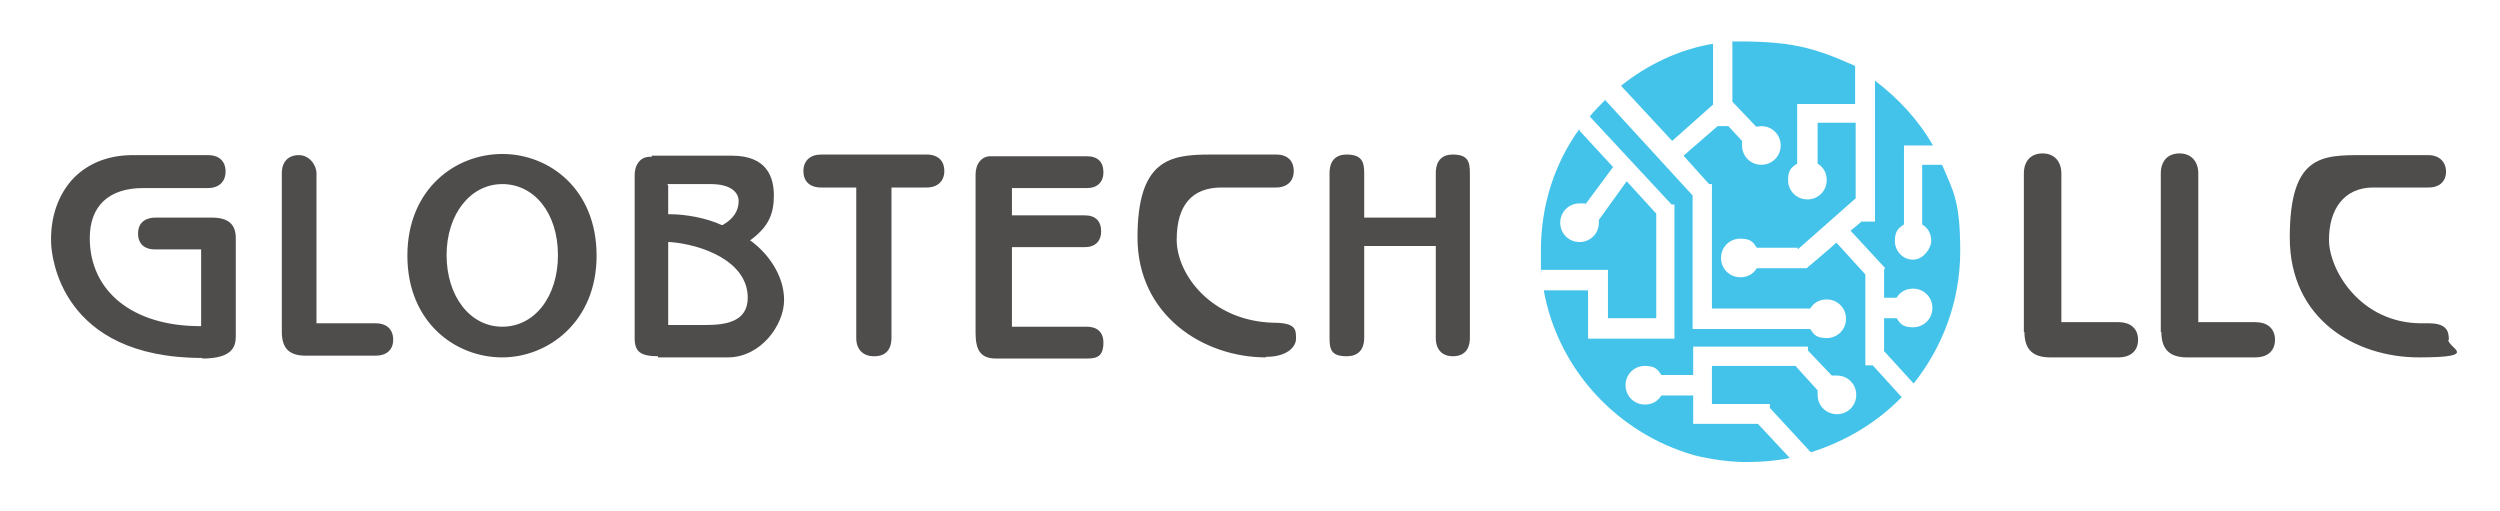 <?xml version="1.0" encoding="UTF-8"?>
<svg id="_Слой_1" xmlns="http://www.w3.org/2000/svg" width="440" height="90" version="1.1" viewBox="0 0 440 90">
  <!-- Generator: Adobe Illustrator 29.0.0, SVG Export Plug-In . SVG Version: 2.1.0 Build 186)  -->
  <defs>
    <style>
      .st0 {
        fill: #44c3ea;
        fill-rule: evenodd;
      }

      .st1 {
        fill: #4f4c4c;
      }
    </style>
  </defs>
  <g id="logo">
    <path class="st1" d="M35.6,63c-25,0-26.5-18-26.6-20.1-.2-4.7,1.3-8.8,4-11.6,2.6-2.6,6.1-4,10.4-4h13.2c2,0,3.1,1.1,3.1,2.9s-1.2,2.9-3.1,2.9h-11.4c-6,0-9.4,3.1-9.4,8.8,0,9.4,7.6,15.5,19.4,15.5h.2v-13.5h-8.1c-1.9,0-3-1-3-2.8,0-2.6,2.3-2.8,3-2.8h10c2.9,0,4.2,1.2,4.2,3.6v17.3c0,1.9-.7,3.9-5.9,3.9h0ZM222.8,62.9c-11,0-22.6-7.4-22.6-21.1s5.7-14.6,12.8-14.6h11.6c2,0,3.1,1.1,3.1,2.9s-1.2,2.9-3.1,2.9h-9.6c-5.2,0-7.9,3.1-7.9,9.2s6.1,14.3,17,14.6c4,0,4,1.2,4,2.8s-1.8,3.2-5.2,3.2h-.1ZM88.4,62.9c-8.3,0-16.7-6.2-16.7-17.9s8.4-17.9,16.7-17.9,16.6,6.2,16.6,17.9-8.6,17.9-16.6,17.9ZM88.4,32.4c-5.6,0-9.8,5.3-9.8,12.5s4.1,12.6,9.8,12.6,9.8-5.3,9.8-12.6-4.1-12.5-9.8-12.5ZM255.7,62.7c-1.9,0-3-1.2-3-3.2v-16.2h-12.6v16.2c0,1.2-.4,3.2-3.1,3.2s-3-1.2-3-3.2v-29.1c0-1.2.4-3.2,3-3.2s3.1,1.2,3.1,3.2v7.9h12.6v-7.9c0-1.2.4-3.2,3-3.2s3,1.2,3,3.2v29.1c0,1.2-.4,3.2-3,3.2h0ZM175.3,63.1c-2.9,0-3.6-1.7-3.6-4.6v-27.8c0-1.9,1.1-3.2,2.6-3.2h17c1.9,0,2.9,1,2.9,2.8s-1.1,2.8-2.9,2.8h-13.2v4.8h12.8c1.9,0,2.9,1,2.9,2.8s-1.1,2.8-2.9,2.8h-12.8v14h13.2c1.1,0,2.9.4,2.9,2.8s-1.1,2.8-2.9,2.8c0,0-16,0-16,0ZM153.8,62.7c-1.9,0-3.1-1.2-3.1-3.2v-26.5h-6.2c-2,0-3.1-1.1-3.1-2.9s1.2-2.9,3.1-2.9h18.6c2,0,3.1,1.1,3.1,2.9s-1.2,2.9-3.1,2.9h-6.2v26.5c0,1.2-.4,3.2-3,3.2h-.1ZM115.9,62.7c-3.2,0-4.2-.8-4.2-3.2v-28.7c0-1.9,1.1-3.2,2.6-3.2h.4v-.2h14.1c6.2,0,7.4,3.8,7.4,7s-.9,5.4-3.9,7.7l-.3.2.3.2c2.8,2.1,5.7,5.9,5.7,10.3s-4.1,10.1-9.9,10.1h-12.3v-.2h0ZM117.6,57.2h6.6c3.6,0,7.4-.6,7.4-4.8,0-6.5-8.2-9.4-13.7-9.8h-.3s0,14.6,0,14.6ZM117.6,32.6v5.1h.2c3,0,6.6.7,9.2,1.9h.2c1.9-1.1,2.8-2.5,2.8-4.2s-1.6-3-4.9-3h-7.6v.2h.1ZM53.8,62.6c-2.9,0-4.2-1.3-4.2-4.2v-.6h0v-27.3c0-2,1.1-3.2,3-3.2s3.1,1.8,3.1,3.2v26.4h10.4c2,0,3.1,1.1,3.1,2.9s-1.2,2.8-3.1,2.8h-12.3Z"/>
    <path class="st1" d="M356.2,58.5v-28c0-2,1.1-3.5,3.3-3.5s3.3,1.6,3.3,3.5v26.2h10.1c1.9,0,3.4,1,3.4,3.1s-1.5,3.1-3.4,3.1h-12.1c-3.4,0-4.5-1.8-4.5-4.5h0ZM380.3,58.5v-28c0-2,1.1-3.5,3.3-3.5s3.3,1.6,3.3,3.5v26.2h10.1c1.9,0,3.4,1,3.4,3.1s-1.5,3.1-3.4,3.1h-12.1c-3.4,0-4.5-1.8-4.5-4.5h0ZM431,59.8c0-1.4-.3-2.9-3.5-2.9s-.3,0-.5,0h-.8c-10.8,0-16.3-9.4-16.3-14.7s2.6-9.2,7.8-9.2h9.7c2,0,3.1-1.1,3.1-2.8s-1.2-2.9-3.1-2.9h-11.6c-7.2,0-12.8,0-12.8,14.5s11.7,21.1,22.7,21.1,5.2-1.6,5.2-3.1h0Z"/>
  </g>
  <g>
    <path class="st0" d="M277.9,22.8c-4.3,6-6.7,13.3-6.7,21.3s0,2.3.1,3.4h11.7v8.5h8.5v-18.4l-5.2-5.7-4.9,6.8v.5c0,1.9-1.5,3.4-3.4,3.4s-3.4-1.5-3.4-3.4,1.5-3.4,3.4-3.4.7,0,1,.2l4.9-6.6-5.9-6.4v-.2h-.1Z"/>
    <path class="st0" d="M335.1,39.5v-13.9h5.1c-2.5-4.4-6-8.2-10.2-11.4v24.8h-2.4c-.5.5-1.2,1-1.9,1.6l6.1,6.6-.2.2v5h2.2c.6-1,1.6-1.6,2.9-1.6,1.9,0,3.4,1.5,3.4,3.4s-1.5,3.4-3.4,3.4-2.3-.7-2.9-1.6h-2.2v5.8l5.2,5.7c5.1-6.4,8.2-14.5,8.2-23.3s-1.2-10.5-3.2-15.2h-3.5v10.5c1,.6,1.6,1.6,1.6,2.9s-1.4,3.3-3.2,3.3h.1-.2.1c-1.8,0-3.2-1.5-3.2-3.3s.7-2.3,1.6-2.9Z"/>
    <path class="st0" d="M294.3,24.8l7.2-6.4V7.7c-6,1-11.6,3.7-16.2,7.4l9,9.7Z"/>
    <path class="st0" d="M304.9,7.2v10.7l4.2,4.4c.3,0,.6-.1.9-.1,1.9,0,3.4,1.5,3.4,3.4s-1.5,3.4-3.4,3.4-3.4-1.5-3.4-3.4v-.8h0l-2.4-2.6h-1.9l-6,5.2,4.5,5h.5v21.9h17.3c.6-1,1.6-1.6,2.9-1.6,1.9,0,3.4,1.5,3.4,3.4s-1.5,3.4-3.4,3.4-2.3-.7-2.9-1.6h-20.7v-23.5l-15.4-16.8c-.9.9-1.9,1.9-2.7,2.9l14.4,15.5h.5v23.6h-15.2v-8.5h-7.8c2.5,13.9,12.9,25.1,26.4,29,0,0,5.2,1.4,10.1,1.2,1.7,0,4.6-.2,6.8-.7l-5.6-6h-11.4v-5h-5.6c-.6,1-1.6,1.6-2.9,1.6-1.9,0-3.4-1.5-3.4-3.4s1.5-3.4,3.4-3.4,2.3.7,2.9,1.6h5.6v-5h20.2v.7l4.2,4.4c.3,0,.6,0,.9,0,1.9,0,3.4,1.5,3.4,3.4s-1.5,3.4-3.4,3.4-3.4-1.5-3.4-3.4v-.8h0l-3.9-4.3h-14.7v6.7h10.2v.7l7.2,7.8c6.1-1.9,11.6-5.2,16-9.7l-5.1-5.6h-1.3v-16l-5.1-5.6c-1.4,1.3-2.9,2.5-4.4,3.8-.3.2-.8.7-.8.7h-8.8c-.6,1-1.6,1.6-2.9,1.6-1.9,0-3.4-1.5-3.4-3.4s1.5-3.4,3.4-3.4,2.3.7,2.9,1.6h7.2v.3l10.2-9v-13.3h-6.7v7.2c1,.6,1.6,1.6,1.6,2.9,0,1.9-1.5,3.4-3.4,3.4s-3.4-1.5-3.4-3.4.7-2.3,1.6-2.9v-10.5h10.2v-6.7c-7.4-3.3-11.4-4.4-21.7-4.3h0Z"/>
  </g>
</svg>